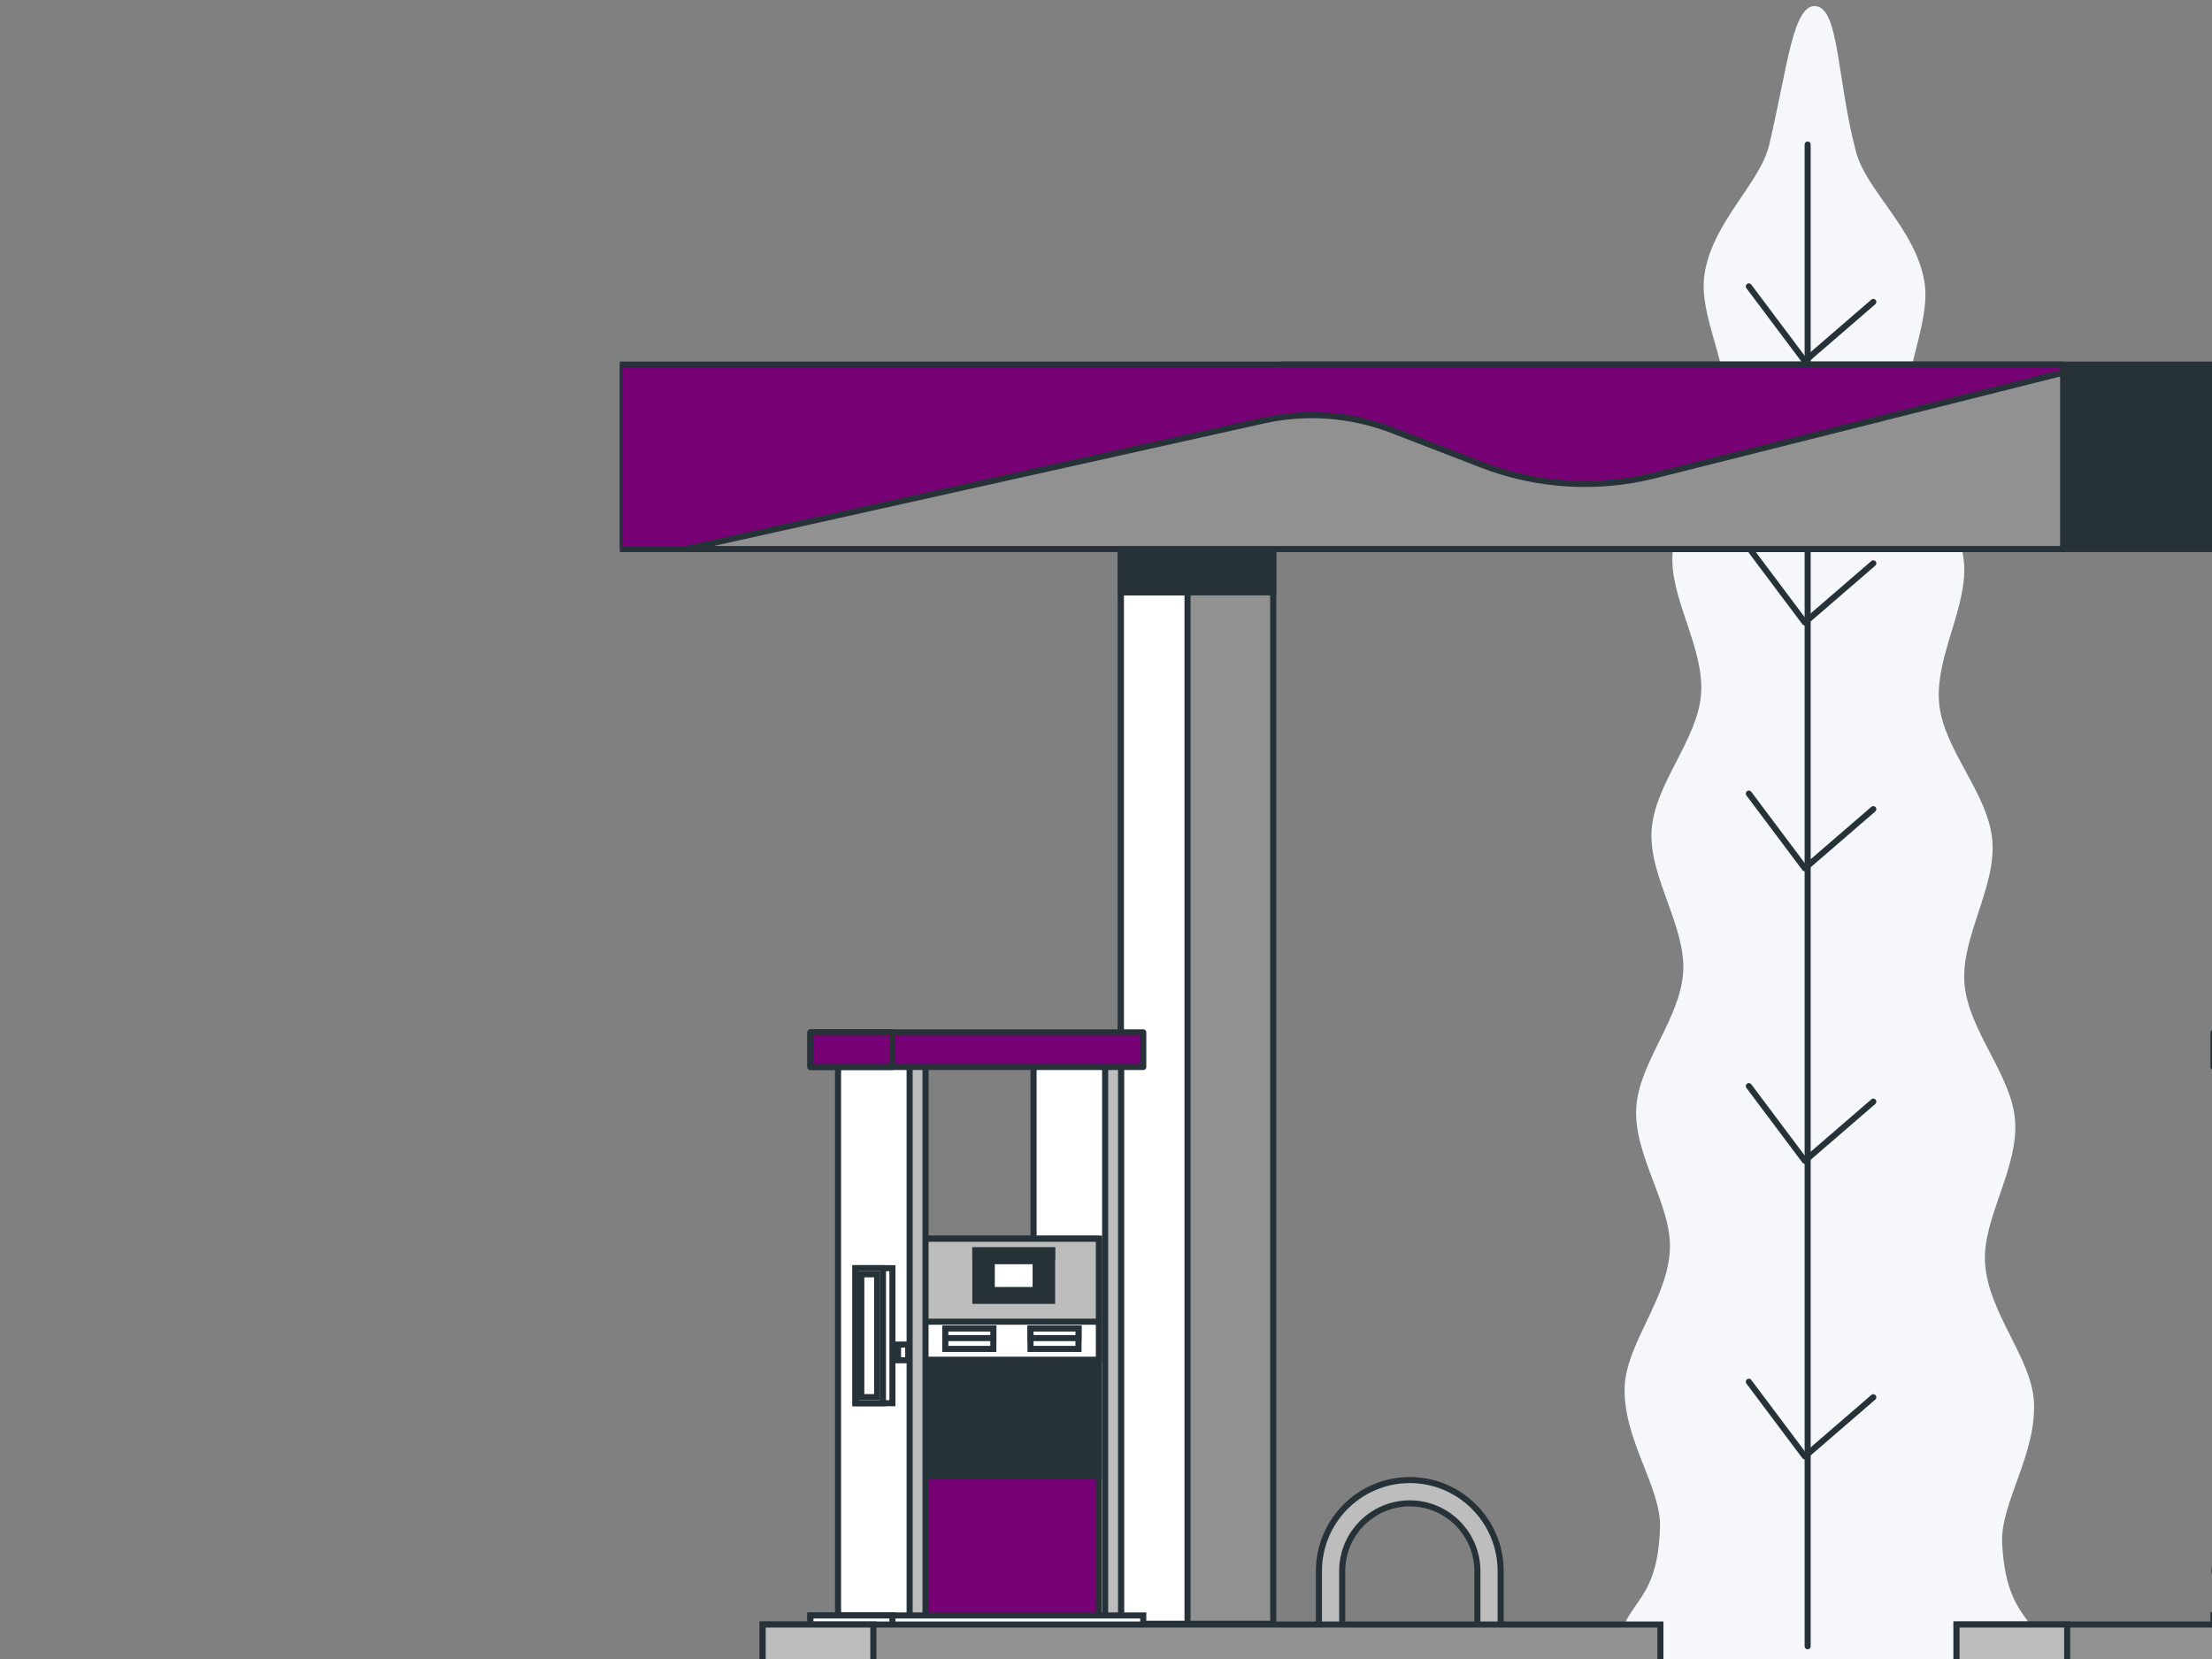 <svg width="364" height="273" viewBox="0 0 364 273" fill="none" xmlns="http://www.w3.org/2000/svg">
<rect x="0" y="0" width="364" height="273" fill="#808080" stroke="none"/>
<g clip-path="url(#clip0_3708_22351)">
<g clip-path="url(#clip1_3708_22351)">
<path d="M267.757 274.094H336.952C335.623 265.628 330.188 267.118 329.467 254.005C329.104 247.401 335.216 239.227 334.688 230.55C334.253 223.403 327.205 216.076 326.658 207.901C326.164 200.523 332.179 192.335 331.595 184.383C331.043 176.865 323.901 169.653 323.268 161.84C322.651 154.218 328.541 145.946 327.847 138.242C327.153 130.53 319.881 123.453 319.111 115.857C318.319 108.047 324.017 99.64 323.146 92.164C322.221 84.23 314.735 77.377 313.719 70.069C312.589 61.93 317.891 53.236 316.65 46.209C315.129 37.599 307.117 31.371 305.432 25.021C302.291 13.187 302.683 1.782 298.974 1.04C295.013 0.248 294.111 11.427 291.11 23.925C289.602 30.202 281.766 36.563 280.478 45.177C279.435 52.152 284.974 60.634 284.067 68.74C283.254 75.998 275.959 82.976 275.248 90.866C274.58 98.287 280.503 106.472 279.92 114.231C279.354 121.772 272.273 128.967 271.783 136.626C271.294 144.269 277.4 152.312 276.984 159.877C276.557 167.628 269.606 174.95 269.249 182.41C268.872 190.298 275.097 198.257 274.794 205.577C274.459 213.686 267.602 221.117 267.35 228.206C267.044 236.811 273.363 244.755 273.168 251.305C272.745 265.527 266.235 262.581 266 274.025L267.757 274.094Z" fill="#F6F7FA"/>
<path d="M297.461 23.783V270.9" stroke="#263238" stroke-linecap="round" stroke-linejoin="round"/>
<path d="M308.266 49.688L297 59.418L287.783 47.128" stroke="#263238" stroke-linecap="round" stroke-linejoin="round"/>
<path d="M308.266 92.701L297 102.431L287.783 90.141" stroke="#263238" stroke-linecap="round" stroke-linejoin="round"/>
<path d="M308.266 133.154L297 142.883L287.783 130.594" stroke="#263238" stroke-linecap="round" stroke-linejoin="round"/>
<path d="M308.266 181.288L297 191.017L287.783 178.727" stroke="#263238" stroke-linecap="round" stroke-linejoin="round"/>
<path d="M308.266 229.933L297 239.662L287.783 227.373" stroke="#263238" stroke-linecap="round" stroke-linejoin="round"/>
<path d="M217.038 274H220.868V258.533C220.868 252.389 225.858 247.39 231.991 247.39C238.123 247.39 243.113 252.389 243.113 258.533V274H246.943V258.533C246.943 250.273 240.235 243.553 231.991 243.553C223.746 243.553 217.038 250.273 217.038 258.533V274Z" fill="#BDBDBD" stroke="#263238"/>
<path d="M184.449 267.198H209.517L209.517 84.603H184.449L184.449 267.198Z" fill="#919191" stroke="#263238"/>
<path d="M184.45 267.198H195.417L195.417 84.603H184.45L184.45 267.198Z" fill="white" stroke="#263238"/>
<path d="M184.449 97.474H209.517V83.021H184.449V97.474Z" fill="#263238" stroke="#263238"/>
<path d="M184.45 97.474H195.417V83.021H184.45V97.474Z" fill="#263238" stroke="#263238"/>
<path d="M179.503 267.497H184.477V174.13H179.503V267.497Z" fill="#BDBDBD" stroke="#263238"/>
<path d="M170.079 267.497H181.86V174.13H170.079V267.497Z" fill="white" stroke="#263238"/>
<path d="M151.517 267.497H180.828V203.852H151.517V267.497Z" fill="#770074" stroke="#263238" stroke-linecap="round" stroke-linejoin="round"/>
<path d="M151.517 242.935H180.828V203.852H151.517V242.935Z" fill="#263238" stroke="#263238"/>
<path d="M151.517 217.623H180.828V203.852H151.517V217.623Z" fill="#BDBDBD" stroke="#263238"/>
<path d="M151.517 223.753H180.828V217.497H151.517V223.753Z" fill="white" stroke="#263238"/>
<path d="M147.329 267.497H152.302V174.13H147.329V267.497Z" fill="#BDBDBD" stroke="#263238"/>
<path d="M137.904 267.497H149.685V174.13H137.904V267.497Z" fill="white" stroke="#263238"/>
<path d="M133.358 175.581H188.132V169.884H133.358V175.581Z" fill="#770074" stroke="#263238" stroke-linecap="round" stroke-linejoin="round"/>
<path d="M133.359 175.581H146.855V169.884H133.359V175.581Z" fill="#770074" stroke="#263238" stroke-linecap="round" stroke-linejoin="round"/>
<path d="M133.358 267.497H188.132V265.835H133.358V267.497Z" fill="white" stroke="#263238"/>
<path d="M133.359 267.497H146.855V265.835H133.359V267.497Z" fill="white" stroke="#263238"/>
<path d="M160.497 214.063H173.13V205.758H160.497V214.063Z" fill="#263238" stroke="#263238"/>
<path d="M163.203 212.283H170.423V207.537H163.203V212.283Z" fill="white" stroke="#263238"/>
<path d="M160.497 206.747H173.13V205.747H160.497V206.747Z" fill="white" stroke="#263238"/>
<path d="M169.577 221.973H177.473V218.612H169.577V221.973Z" fill="white" stroke="#263238"/>
<path d="M169.577 220.193H177.473V218.612H169.577V220.193Z" fill="white" stroke="#263238"/>
<path d="M155.562 221.973H163.458V218.612H155.562V221.973Z" fill="white" stroke="#263238"/>
<path d="M155.562 220.193H163.458V218.612H155.562V220.193Z" fill="white" stroke="#263238"/>
<path d="M140.768 230.906H146.853V208.689H140.768V230.906Z" fill="white" stroke="#263238"/>
<path d="M140.769 230.906H145.298V208.689H140.769V230.906Z" fill="white" stroke="#263238"/>
<path d="M141.73 229.904H144.337V209.693H141.73V229.904Z" fill="white" stroke="#263238"/>
<path d="M147.778 223.841H149.454V221.258H147.778V223.841Z" fill="white" stroke="#263238"/>
<path d="M125.506 274H273.232V267.326H125.506V274Z" fill="#919191" stroke="#263238"/>
<path d="M125.506 274H143.714V267.326H125.506V274Z" fill="#BDBDBD" stroke="#263238"/>
<path d="M364.281 175.581H419.055V169.884H364.281V175.581Z" fill="#770074" stroke="#263238" stroke-linecap="round" stroke-linejoin="round"/>
<path d="M364.282 175.581H377.778V169.884H364.282V175.581Z" fill="#770074" stroke="#263238" stroke-linecap="round" stroke-linejoin="round"/>
<path d="M364.281 267.496H419.055V265.834H364.281V267.496Z" fill="white" stroke="#263238"/>
<path d="M364.282 267.496H377.779V265.834H364.282V267.496Z" fill="white" stroke="#263238"/>
<path d="M366.137 252.511C367.751 249.435 369.58 245.95 369.58 241.795C369.58 235.447 369.073 230.295 369.068 230.245L370.541 230.097C370.546 230.149 371.06 235.37 371.06 241.796C371.06 246.317 369.057 250.135 367.447 253.202C366.177 255.623 365.079 257.714 365.525 259.152C365.791 260.013 366.213 260.567 366.779 260.797C367.586 261.125 368.546 260.782 368.945 260.606V262.185C368.548 262.308 368.052 262.413 367.521 262.413C367.104 262.413 366.664 262.348 366.234 262.175C365.232 261.773 364.518 260.903 364.111 259.592C363.485 257.566 364.714 255.223 366.137 252.511Z" fill="black"/>
<path d="M321.96 274H469.686V267.325H321.96V274Z" fill="#919191" stroke="#263238"/>
<path d="M321.96 274H340.169V267.325H321.96V274Z" fill="#BDBDBD" stroke="#263238"/>
<path d="M500 60.001H211.155V90.344H500V60.001Z" fill="#263238" stroke="#263238"/>
<path d="M102 90.346L339.507 90.346V60L102 60V90.346Z" fill="#770074" stroke="#263238" stroke-linecap="round" stroke-linejoin="round"/>
<path d="M339.507 90.346V61.32L272.314 78.214C262.859 80.591 252.901 79.98 243.806 76.466L229.12 70.791C222.352 68.176 214.964 67.621 207.881 69.198L112.889 90.346H339.507Z" fill="#919191" stroke="#263238"/>
</g>
</g>
<defs>
<clipPath id="clip0_3708_22351">
<rect width="364" height="274" fill="white"/>
</clipPath>
<clipPath id="clip1_3708_22351">
<rect width="398" height="273.094" fill="white" transform="translate(102 1)"/>
</clipPath>
</defs>
</svg>
